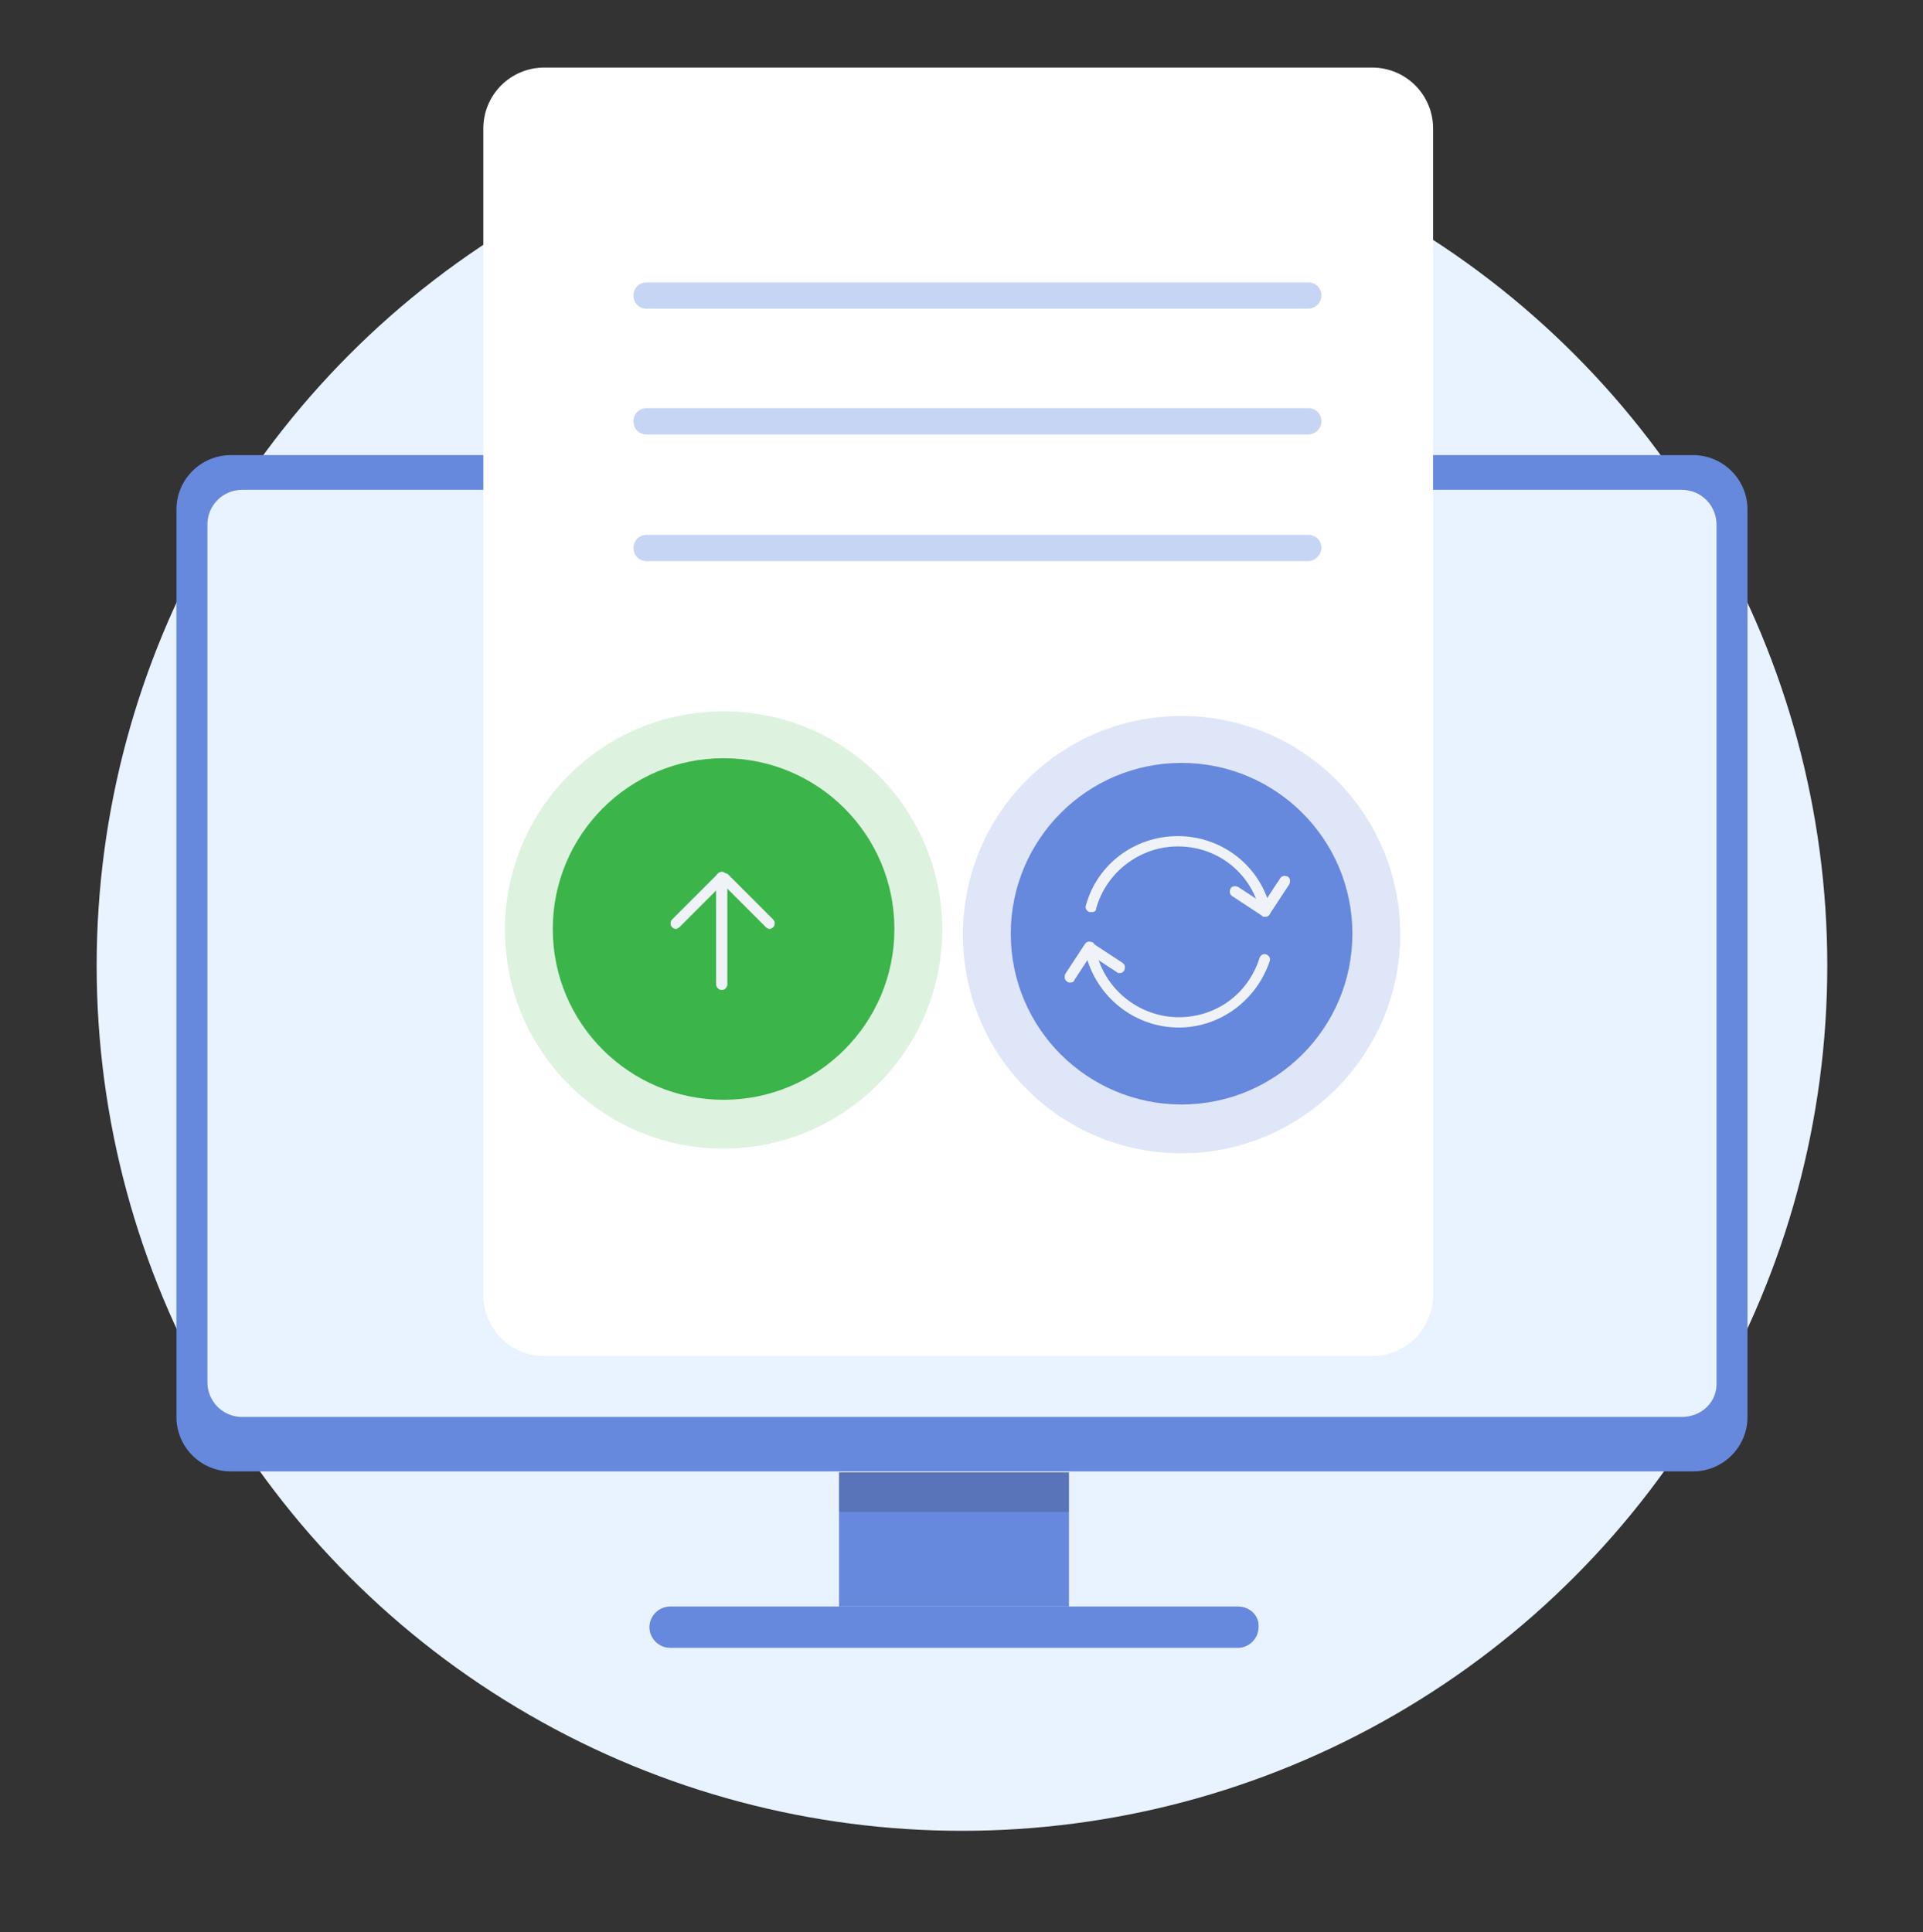 <?xml version="1.0" encoding="utf-8"?>
<!-- Generator: Adobe Illustrator 27.2.0, SVG Export Plug-In . SVG Version: 6.00 Build 0)  -->
<svg version="1.1" xmlns="http://www.w3.org/2000/svg" xmlns:xlink="http://www.w3.org/1999/xlink" x="0px" y="0px"
	 viewBox="0 0 204.9 205.9" style="enable-background:new 0 0 204.9 205.9;" xml:space="preserve">
<rect x="0" y="0" width="204.9" height="205.9" fill="#333333" stroke="none"/>
<style type="text/css">
	.st0{fill:#6688DD;}
	.st1{fill:#E8F3FF;}
	.st2{opacity:0.2;}
	.st3{fill:#212121;}
	.st4{fill:#FFFFFF;}
	.st5{fill:#C6D5F4;}
	.st6{opacity:0.17;}
	.st7{fill:#3BB44A;}
	.st8{fill:#EFF3F8;}
	.st9{opacity:0.21;}
</style>
<g id="Layer_1">
</g>
<g id="circle">
	<g>
		<defs>
			<circle id="SVGID_1_" cx="102.5" cy="102.9" r="92.2"/>
		</defs>
		<use xlink:href="#SVGID_1_"  style="overflow:visible;fill:#E8F3FF;"/>
		<clipPath id="SVGID_00000056393982013939159370000011779377482428610183_">
			<use xlink:href="#SVGID_1_"  style="overflow:visible;"/>
		</clipPath>
	</g>
</g>
<g id="Layer_10">
	<g>
		<g>
			<g>
				<g>
					<path class="st0" d="M186.2,54.3V151c0,3.2-2.6,5.8-5.8,5.8H24.6c-3.2,0-5.8-2.6-5.8-5.8V54.3c0-3.2,2.6-5.8,5.8-5.8h155.8
						C183.6,48.5,186.2,51.1,186.2,54.3z"/>
				</g>
			</g>
			<g>
				<g>
					<path class="st1" d="M179.2,151H25.8c-2.1,0-3.7-1.7-3.7-3.7V55.9c0-2.1,1.7-3.7,3.7-3.7h153.4c2.1,0,3.7,1.7,3.7,3.7v91.4
						C183,149.4,181.3,151,179.2,151z"/>
				</g>
			</g>
			<g>
				<g>
					<g>
						<rect x="89.4" y="156.9" class="st0" width="24.5" height="14.3"/>
					</g>
				</g>
				<g>
					<g>
						<path class="st0" d="M131.9,171.2H71.4c-1.2,0-2.2,1-2.2,2.2c0,1.2,1,2.2,2.2,2.2h60.5c1.2,0,2.2-1,2.2-2.2
							C134.2,172.2,133.2,171.2,131.9,171.2z"/>
					</g>
				</g>
				<g class="st2">
					<g>
						<rect x="89.4" y="156.9" class="st3" width="24.5" height="4.2"/>
					</g>
				</g>
			</g>
		</g>
		<g>
			<g>
				<g>
					<path class="st4" d="M146.2,144.5H58c-3.6,0-6.5-2.9-6.5-6.5V13.7c0-3.6,2.9-6.5,6.5-6.5h88.2c3.6,0,6.5,2.9,6.5,6.5v124.3
						C152.7,141.6,149.8,144.5,146.2,144.5z"/>
				</g>
			</g>
			<g>
				<g>
					<path class="st5" d="M139.4,32.9H68.9c-0.8,0-1.4-0.6-1.4-1.4c0-0.8,0.6-1.4,1.4-1.4h70.5c0.8,0,1.4,0.6,1.4,1.4
						C140.8,32.3,140.1,32.9,139.4,32.9z"/>
				</g>
				<g>
					<path class="st5" d="M139.4,46.3H68.9c-0.8,0-1.4-0.6-1.4-1.4c0-0.8,0.6-1.4,1.4-1.4h70.5c0.8,0,1.4,0.6,1.4,1.4
						C140.8,45.7,140.1,46.3,139.4,46.3z"/>
				</g>
				<g>
					<path class="st5" d="M139.4,59.8H68.9c-0.8,0-1.4-0.6-1.4-1.4c0-0.8,0.6-1.4,1.4-1.4h70.5c0.8,0,1.4,0.6,1.4,1.4
						C140.8,59.1,140.1,59.8,139.4,59.8z"/>
				</g>
			</g>
		</g>
		<g>
			<g class="st6">
				<g>
					<path class="st7" d="M77.1,122.4L77.1,122.4c-12.9,0-23.3-10.4-23.3-23.3v0c0-12.9,10.4-23.3,23.3-23.3h0
						c12.9,0,23.3,10.4,23.3,23.3v0C100.4,111.9,89.9,122.4,77.1,122.4z"/>
				</g>
			</g>
			<g>
				<g>
					<path class="st7" d="M77.1,117.2L77.1,117.2c-10,0-18.2-8.1-18.2-18.2v0c0-10,8.1-18.2,18.2-18.2h0c10,0,18.2,8.1,18.2,18.2v0
						C95.3,109.1,87.1,117.2,77.1,117.2z"/>
				</g>
			</g>
			<g>
				<g>
					<path class="st8" d="M76.9,105.5c-0.3,0-0.6-0.3-0.6-0.6V93.5c0-0.3,0.3-0.6,0.6-0.6c0.3,0,0.6,0.3,0.6,0.6V105
						C77.4,105.3,77.2,105.5,76.9,105.5z"/>
				</g>
				<g>
					<path class="st8" d="M72,99c-0.1,0-0.3-0.1-0.4-0.2c-0.2-0.2-0.2-0.6,0-0.8l4.8-4.8c0.2-0.2,0.6-0.2,0.8,0
						c0.2,0.2,0.2,0.6,0,0.8l-4.8,4.8C72.3,98.9,72.1,99,72,99z"/>
				</g>
				<g>
					<path class="st8" d="M82,99c-0.1,0-0.3-0.1-0.4-0.2L76.8,94c-0.2-0.2-0.2-0.6,0-0.8s0.6-0.2,0.8,0l4.8,4.8
						c0.2,0.2,0.2,0.6,0,0.8C82.3,98.9,82.1,99,82,99z"/>
				</g>
			</g>
		</g>
		<g>
			<g class="st9">
				<g>
					<g>
						<path class="st0" d="M125.9,122.9L125.9,122.9c-12.9,0-23.3-10.4-23.3-23.3v0c0-12.9,10.4-23.3,23.3-23.3h0
							c12.9,0,23.3,10.4,23.3,23.3v0C149.2,112.4,138.7,122.9,125.9,122.9z"/>
					</g>
				</g>
			</g>
			<g>
				<g>
					<g>
						<path class="st0" d="M125.9,117.7L125.9,117.7c-10,0-18.2-8.1-18.2-18.2v0c0-10,8.1-18.2,18.2-18.2h0c10,0,18.2,8.1,18.2,18.2
							v0C144.1,109.6,135.9,117.7,125.9,117.7z"/>
					</g>
				</g>
			</g>
			<g>
				<g>
					<g>
						<path class="st8" d="M116.3,97.2c-0.1,0-0.1,0-0.2,0c-0.3-0.1-0.5-0.4-0.4-0.7c1.2-4.4,5.2-7.4,9.8-7.4c4.5,0,8.4,2.9,9.7,7.1
							c0.1,0.3-0.1,0.6-0.4,0.7c-0.3,0.1-0.6-0.1-0.7-0.4c-1.2-3.8-4.6-6.3-8.6-6.3c-4,0-7.6,2.7-8.7,6.6
							C116.8,97.1,116.6,97.2,116.3,97.2z"/>
					</g>
				</g>
				<g>
					<g>
						<g>
							<path class="st8" d="M134.8,97.7c-0.1,0-0.2,0-0.3-0.1c-0.3-0.2-0.3-0.5-0.2-0.8l2.1-3.2c0.2-0.3,0.5-0.3,0.8-0.2
								c0.3,0.2,0.3,0.5,0.2,0.8l-2.1,3.2C135.2,97.6,135,97.7,134.8,97.7z"/>
						</g>
					</g>
					<g>
						<g>
							<path class="st8" d="M134.8,97.7c-0.1,0-0.2,0-0.3-0.1l-3.2-2.1c-0.3-0.2-0.3-0.5-0.2-0.8c0.2-0.3,0.5-0.3,0.8-0.2l3.2,2.1
								c0.3,0.2,0.3,0.5,0.2,0.8C135.2,97.6,135,97.7,134.8,97.7z"/>
						</g>
					</g>
				</g>
			</g>
			<g>
				<g>
					<g>
						<path class="st8" d="M125.6,109.5c-4.5,0-8.5-3-9.8-7.4c-0.1-0.3,0.1-0.6,0.4-0.7c0.3-0.1,0.6,0.1,0.7,0.4
							c1.1,3.9,4.7,6.6,8.7,6.6c4,0,7.4-2.5,8.6-6.3c0.1-0.3,0.4-0.5,0.7-0.4c0.3,0.1,0.5,0.4,0.4,0.7
							C133.9,106.6,130,109.5,125.6,109.5z"/>
					</g>
				</g>
				<g>
					<g>
						<g>
							<path class="st8" d="M114,104.7c-0.1,0-0.2,0-0.3-0.1c-0.3-0.2-0.3-0.5-0.2-0.8l2.1-3.2c0.2-0.3,0.5-0.3,0.8-0.2
								c0.3,0.2,0.3,0.5,0.2,0.8l-2.1,3.2C114.4,104.7,114.2,104.7,114,104.7z"/>
						</g>
					</g>
					<g>
						<g>
							<path class="st8" d="M119.3,103.7c-0.1,0-0.2,0-0.3-0.1l-3.2-2.1c-0.3-0.2-0.3-0.5-0.2-0.8c0.2-0.3,0.5-0.3,0.8-0.2l3.2,2.1
								c0.3,0.2,0.3,0.5,0.2,0.8C119.7,103.6,119.5,103.7,119.3,103.7z"/>
						</g>
					</g>
				</g>
			</g>
		</g>
	</g>
</g>
</svg>
